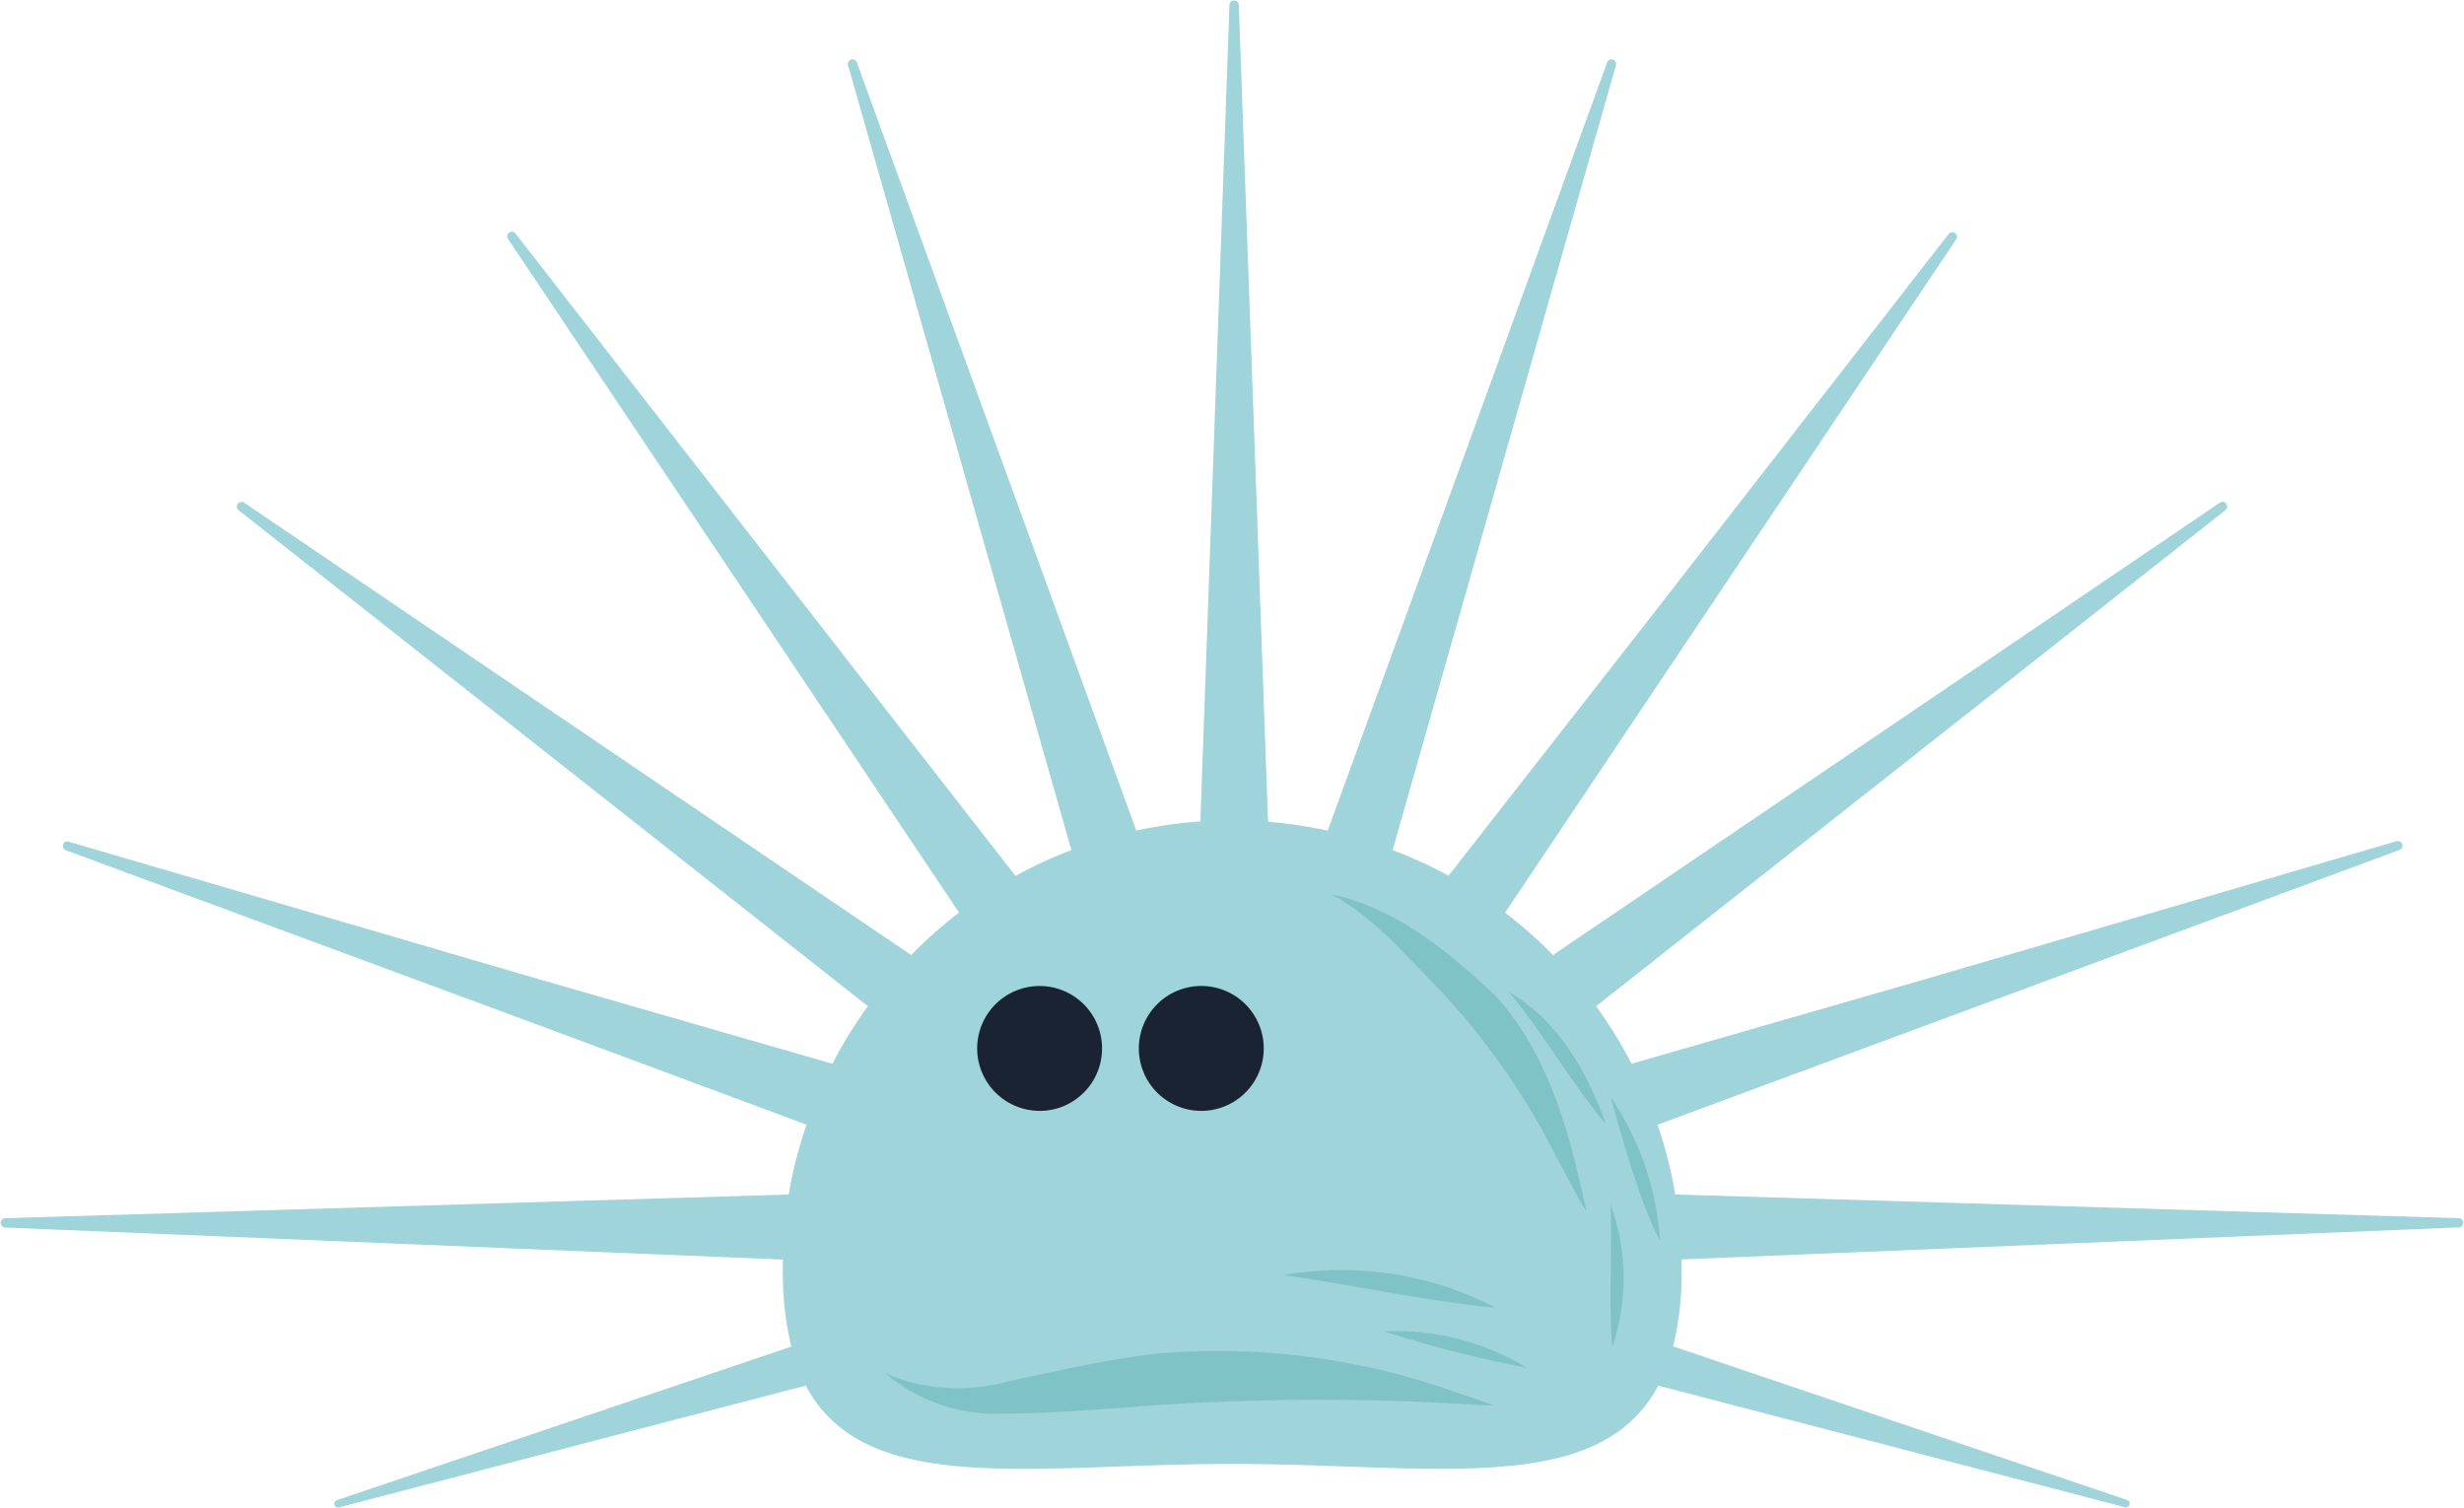 <svg xmlns="http://www.w3.org/2000/svg" viewBox="0 0 150.73 92.22"><defs><style>.cls-1{fill:#9fd4da;}.cls-2{fill:#192333;}.cls-3{fill:#7fc3c7;}</style></defs><title>Risorsa 8</title><g id="Livello_2" data-name="Livello 2"><g id="OBJECTS"><path class="cls-1" d="M150.46,74.52l-30.38-.92-17.6-.53a27.52,27.52,0,0,0-1.08-4.27l16.88-6.25L146.77,52a.28.28,0,0,0-.17-.54L117.42,60,99.81,65.07a28.65,28.65,0,0,0-2.17-3.52L112.29,50l23.87-18.81a.29.29,0,0,0-.34-.46L110.68,47.79,95,58.42a26.73,26.73,0,0,0-2.93-2.59l10.68-15.94,16.91-25.24a.28.28,0,0,0-.46-.33l-18.67,24L88.61,53.57A27.91,27.91,0,0,0,85.19,52l5.34-18.76L98.85,4a.28.28,0,0,0-.54-.17L87.93,32.38,81.22,50.81a27.43,27.43,0,0,0-3.65-.54l-.7-19.63L75.78.27a.29.29,0,0,0-.57,0L74.13,30.64l-.7,19.61a26.43,26.43,0,0,0-3.92.56l-6.7-18.43L52.42,3.83a.28.28,0,0,0-.54.17L60.2,33.23,65.54,52a27.91,27.91,0,0,0-3.42,1.58L50.21,38.29l-18.67-24a.28.28,0,0,0-.46.33L48,39.89,58.67,55.83a26.73,26.73,0,0,0-2.93,2.59L40.06,47.79,14.91,30.73a.29.29,0,0,0-.34.46L38.44,50,53.09,61.55a28.65,28.65,0,0,0-2.17,3.52L33.31,60,4.14,51.47A.28.28,0,0,0,4,52l28.5,10.54L49.34,68.8a26.46,26.46,0,0,0-1.09,4.27l-17.6.53L.28,74.52a.29.29,0,0,0,0,.57l30.36,1.25,17.25.71c0,.21,0,.42,0,.63a18.92,18.92,0,0,0,.52,4.69l-4.49,1.52L20.6,91.77a.23.23,0,0,0,.13.44L44.53,86l4.76-1.24c3.65,6.89,13.94,4.79,26.08,4.79s22.42,2.1,26.07-4.79L106.2,86l23.8,6.2a.23.23,0,0,0,.13-.44l-23.29-7.88-4.49-1.52a18.92,18.92,0,0,0,.52-4.69c0-.21,0-.42,0-.63l17.24-.71,30.36-1.25A.29.29,0,0,0,150.46,74.52Z"></path><path class="cls-2" d="M59.84,64.83a3.82,3.82,0,1,1,4.46,3.06A3.83,3.83,0,0,1,59.84,64.83Z"></path><path class="cls-2" d="M69.73,64.83a3.82,3.82,0,1,1,4.45,3.06A3.82,3.82,0,0,1,69.73,64.83Z"></path><path class="cls-3" d="M96.48,71.63c-.92-3.86-2.3-7.78-5-10.72-2.84-2.68-6.14-5.4-10.05-6.2,2.37,1.23,4.17,3.32,6,5.17a43.54,43.54,0,0,1,7.92,11.18c.53.92,1.25,2.41,1.69,3C96.86,73.25,96.68,72.44,96.48,71.63Z"></path><path class="cls-3" d="M92.32,60.69c2.08,2.49,3.78,5.54,5.93,8.09C97.11,65.59,95.33,62.44,92.32,60.69Z"></path><path class="cls-3" d="M98.55,67.14c.72,2.74,2,7,3,8.74A17.69,17.69,0,0,0,98.55,67.14Z"></path><path class="cls-3" d="M98.52,73.66c.12,2.85-.13,6,.11,8.73A13.14,13.14,0,0,0,98.52,73.66Z"></path><path class="cls-3" d="M89.1,85.18A43.27,43.27,0,0,0,70.82,82.8c-3.13.35-6.2,1.08-9.28,1.73A11.11,11.11,0,0,1,54.15,84a10.45,10.45,0,0,0,7.34,2.47c3.07,0,6.13-.3,9.19-.51a150.73,150.73,0,0,1,20,0,5.82,5.82,0,0,0,.68,0C90.65,85.7,89.88,85.43,89.1,85.18Z"></path><path class="cls-3" d="M78.51,78c4.68.66,8.48,1.56,13,2A20.47,20.47,0,0,0,78.51,78Z"></path><path class="cls-3" d="M84.65,81.44a75.79,75.79,0,0,0,8.75,2.23A15.42,15.42,0,0,0,84.65,81.44Z"></path></g></g></svg>